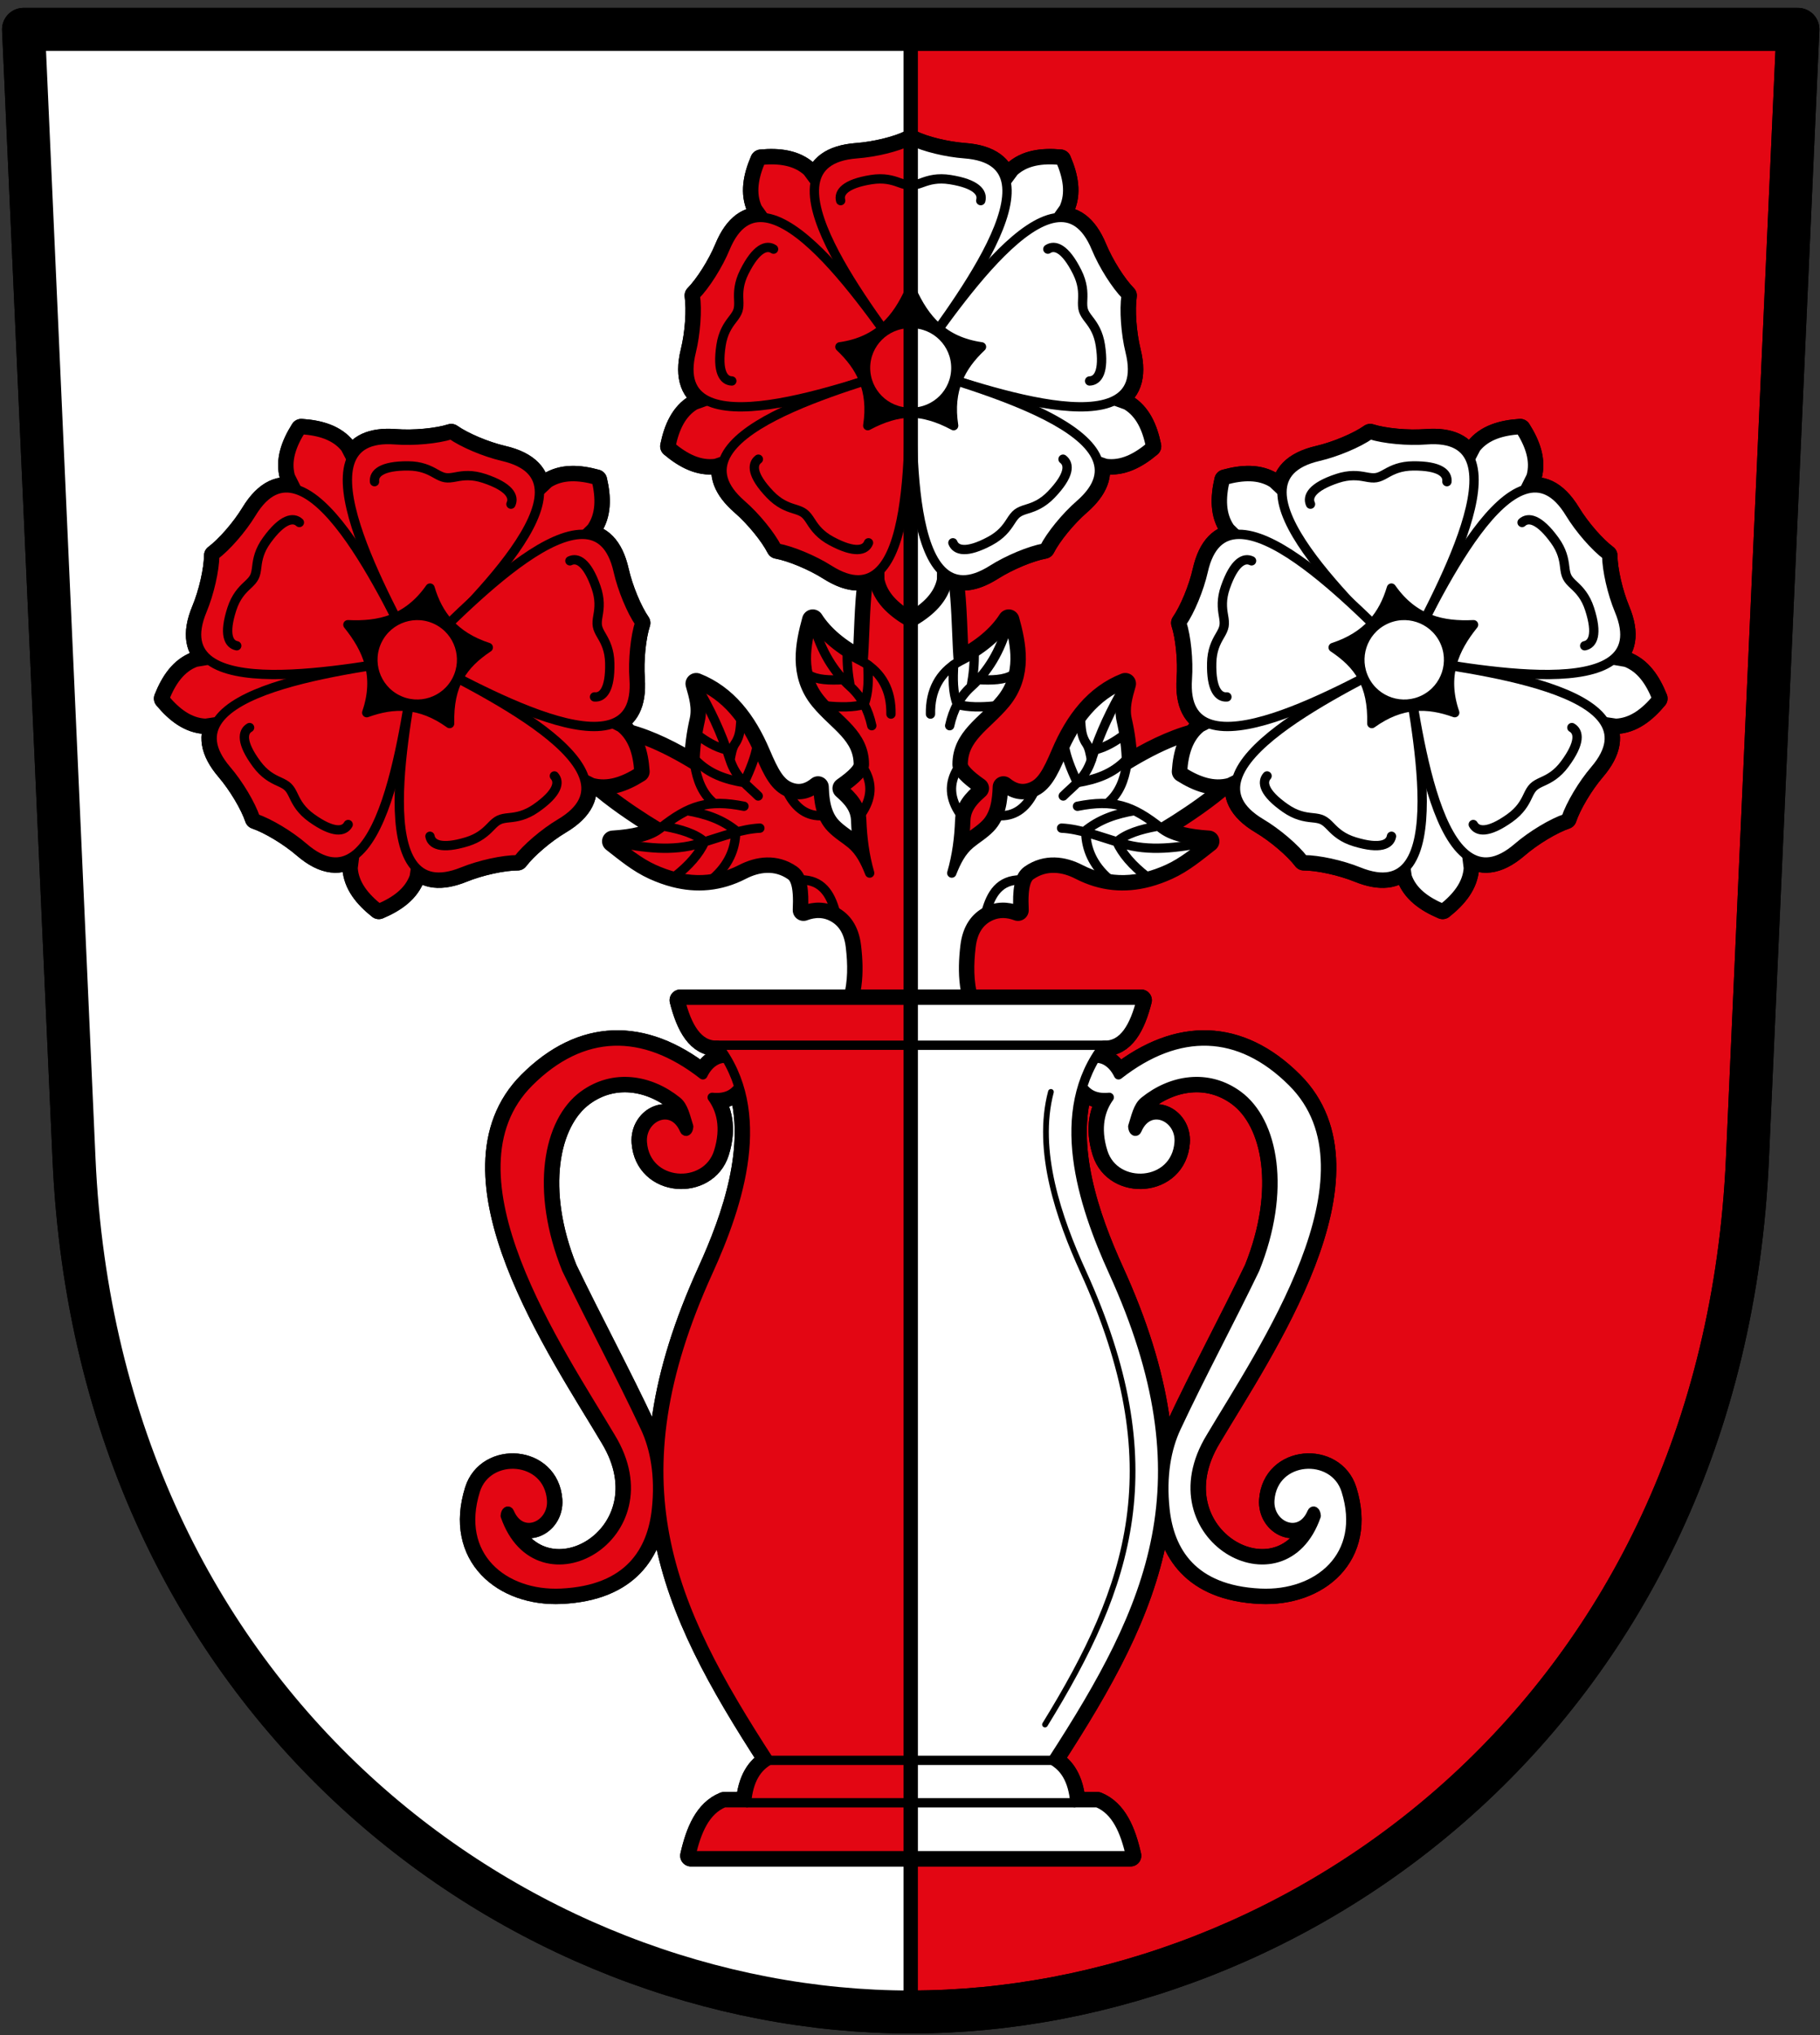 <?xml version="1.0" encoding="utf-8"?>
<!-- Generator: Adobe Illustrator 15.1.0, SVG Export Plug-In . SVG Version: 6.00 Build 0)  -->
<!DOCTYPE svg PUBLIC "-//W3C//DTD SVG 1.1//EN" "http://www.w3.org/Graphics/SVG/1.1/DTD/svg11.dtd">
<svg version="1.1" id="Vrstva_1" xmlns="http://www.w3.org/2000/svg" xmlns:xlink="http://www.w3.org/1999/xlink" x="0px" y="0px"
	 width="360px" height="402.52px" viewBox="0 0 360 402.52" enable-background="new 0 0 360 402.52" xml:space="preserve">
<rect x="0" y="0" width="360" height="402.52" fill="#333333" stroke="none"/>
<g>
	
		<path fill-rule="evenodd" clip-rule="evenodd" fill="#E30613" stroke="#000000" stroke-width="8.504" stroke-linecap="round" stroke-linejoin="round" stroke-miterlimit="22.926" d="
		M180.144,5.81H4.657l9.985,223.43c4.848,108.488,88.184,168.692,165.502,168.692c77.318,0,160.654-60.204,165.501-168.692
		l9.984-223.43H180.144L180.144,5.81z"/>
	<path fill-rule="evenodd" clip-rule="evenodd" fill="#FFFFFF" d="M226.815,173.369L226.815,173.369L226.815,173.369
		L226.815,173.369z M210.269,90.818c1.294,0.986,1.359,3.151-2.316,6.978c-1.731,1.803-3.347,2.433-4.781,2.869
		c-1.826,0.554-2.27,0.891-3.295,2.5c-0.806,1.266-1.846,2.652-4.049,3.835c-4.674,2.511-6.742,1.866-7.344,0.354L210.269,90.818
		L210.269,90.818z M207.267,49.274c1.363-0.889,3.425-0.223,5.795,4.524c1.117,2.237,1.167,3.97,1.096,5.468
		c-0.091,1.906,0.077,2.437,1.249,3.943c0.921,1.184,1.877,2.63,2.252,5.102c0.795,5.246-0.507,6.977-2.133,7.036L207.267,49.274
		L207.267,49.274z M180.268,36.624c0.585,0,1.224-0.166,2.12-0.496c1.406-0.521,3.073-0.996,5.543-0.606
		c5.241,0.826,6.499,2.59,6.063,4.158L180.268,36.624L180.268,36.624z M180.144,356.549h32.329H180.144L180.144,356.549z
		 M180.144,348.167h27.81H180.144L180.144,348.167z M180.144,206.729h38.619H180.144L180.144,206.729z M247.56,110.923
		c-1.465-0.708-3.425,0.215-5.172,5.226c-0.823,2.361-0.652,4.085-0.391,5.563c0.332,1.878,0.233,2.427-0.737,4.069
		c-0.764,1.292-1.527,2.847-1.585,5.347c-0.121,5.304,1.391,6.855,3.011,6.707L247.56,110.923L247.56,110.923z M275.24,165.396
		c-0.292,1.601-2.192,2.639-7.27,1.097c-2.393-0.727-3.686-1.882-4.724-2.964c-1.321-1.376-1.823-1.619-3.722-1.804
		c-1.493-0.145-3.2-0.445-5.253-1.873c-4.356-3.029-4.719-5.165-3.643-6.386L275.24,165.396L275.24,165.396z M286.203,95.263
		c0.175-1.618-1.354-3.153-6.658-3.116c-2.501,0.018-4.068,0.757-5.371,1.5c-1.658,0.944-2.208,1.035-4.081,0.673
		c-1.473-0.285-3.194-0.482-5.568,0.303c-5.037,1.668-5.99,3.613-5.307,5.089L286.203,95.263L286.203,95.263z M310.917,143.9
		c1.409,0.813,1.749,2.952-1.409,7.215c-1.488,2.009-3.01,2.839-4.378,3.454c-1.741,0.782-2.138,1.173-2.949,2.899
		c-0.639,1.358-1.494,2.865-3.528,4.319c-4.316,3.085-6.45,2.709-7.239,1.286L310.917,143.9L310.917,143.9z M301.069,103.337
		c1.201-1.098,3.343-0.776,6.453,3.522c1.466,2.025,1.798,3.727,1.971,5.217c0.221,1.895,0.473,2.392,1.874,3.687
		c1.102,1.018,2.28,2.289,3.052,4.667c1.638,5.047,0.635,6.967-0.96,7.289L301.069,103.337L301.069,103.337z M216.54,148.317
		c2.26-0.544,4.06-1.703,5.794-2.949L216.54,148.317L216.54,148.317z M213.718,142.348c0.159,1.574,0.086,3.147,1.177,4.721
		c0.572,0.825,0.767,2.03,0.982,3.213L213.718,142.348L213.718,142.348z M210.583,147.794c0.315,1.804,1.154,4.132,2.519,6.986
		c3.591-0.597,6.99-1.692,9.707-4.564L210.583,147.794L210.583,147.794z M188.625,131.515c-0.119,2.66-0.206,5.314,0.731,7.798
		c2.103,0.593,4.685,0.584,7.486,0.302L188.625,131.515L188.625,131.515z M193.494,134.425c2.639,0.129,5.167,0.105,6.93-0.995
		L193.494,134.425L193.494,134.425z M192.69,129.16c0.067,1.948-0.127,4.158-0.584,6.63L192.69,129.16L192.69,129.16z
		 M199.31,123.594c-1.474,5.272-3.934,9.251-7.204,12.196c-2.204,1.984-3.574,4.584-4.257,7.737L199.31,123.594L199.31,123.594z
		 M222.391,135.865c-2.536,4.378-4.744,8.888-6.514,14.417c-1.152,3.604-3.57,5.137-5.566,7.147L222.391,135.865L222.391,135.865z
		 M219.28,173.777c-3.085-2.684-4.407-5.783-4.524-9.167L219.28,173.777L219.28,173.777z M191.394,197.823
		c-0.988-3.585-0.936-7.17-0.513-10.739c0.435-3.672,2.121-5.721,4.19-6.81c0.186-0.098,0.373-0.186,0.561-0.266
		c1.871-0.796,3.821-0.711,5.726,0.004c-0.113-2.456-0.032-4.519,0.504-5.995c0.293-0.808,0.722-1.439,1.329-1.863
		c3.534-2.462,7.423-1.838,10.478-0.262c4.473,2.307,8.84,2.582,13.146,1.476l0.296-0.079c1.286-0.349,2.567-0.821,3.844-1.397
		c3.037-1.371,5.566-3.514,8.12-5.5c-4.061-0.261-7.465-0.959-9.43-2.619l0.085-0.051c5.077-3.063,9.364-6.104,12.354-8.732
		c0.34-0.047,0.68-0.117,1.019-0.209l1.577-0.782c-0.939,3.117,0.238,6.143,4.765,8.833c3.146,1.869,6.708,4.917,8.447,7.205
		c2.874,0,7.456,0.995,10.847,2.369c4.415,1.79,7.391,1.228,9.335-0.846l0.26,1.781c1.05,2.989,3.678,4.9,7.023,6.322
		c2.846-2.262,4.869-4.804,5.084-7.965l-0.323-2.571c2.699,2.051,6.013,1.986,10.113-1.55c2.771-2.39,6.791-4.802,9.513-5.725
		c0.912-2.726,3.31-6.755,5.688-9.535c3.306-3.862,3.553-7.02,1.864-9.619l2.343,0.35c3.165-0.142,5.754-2.105,8.081-4.898
		c-1.343-3.378-3.192-6.05-6.157-7.168l-2.621-0.444c2.525-1.945,3.335-5.054,1.342-9.842c-1.407-3.378-2.444-7.95-2.473-10.824
		c-2.305-1.717-5.386-5.251-7.285-8.378c-2.771-4.562-5.854-5.683-9.006-4.642l1.338-2.682c0.843-3.054-0.224-6.123-2.16-9.199
		c-3.628,0.233-6.741,1.167-8.721,3.64l-1.156,2.208c-1.182-2.689-3.86-4.21-8.731-3.833c-3.647,0.283-8.315-0.157-11.056-1.026
		c-2.351,1.655-6.668,3.48-10.232,4.309c-5.15,1.199-7.187,3.743-7.217,7.019l-1.831-1.725c-2.68-1.689-5.926-1.554-9.431-0.589
		c-0.824,3.541-0.83,6.79,0.965,9.4l1.354,1.327c-3.11,0.186-5.509,2.268-6.634,7.246c-0.806,3.569-2.604,7.899-4.243,10.26
		c0.887,2.734,1.356,7.398,1.097,11.048c-0.36,5.072,1.319,7.757,4.224,8.843l-1.518,0.789c-0.538,0.429-1.003,0.912-1.404,1.441
		c-4.468,1.177-9.054,3.507-13.328,6.135c-0.022-3.624-0.527-6.625-1.048-8.906c-0.599-2.625,0.13-5.021,0.786-7.333
		c-5.91,2.332-9.804,7.354-12.572,13.882c-1.743,4.111-3.053,6.561-5.5,7.594c-2.575,1.087-4.628,0.089-6.024-1.046
		c-0.087,2.707-0.465,5.91-2.619,8.12c-1.292,1.326-2.639,2.071-3.929,3.143c-1.76,1.462-2.779,3.506-3.667,5.762
		c1.009-3.492,1.444-6.964,1.571-10.477c0.015-0.407,0.063-0.793,0.141-1.161c0.057-0.271,0.129-0.532,0.215-0.783
		c0.642-1.874,2.034-3.216,3.312-4.343c-2.467-1.725-4.192-3.341-4.191-4.715c0.009-6.033,5.072-8.508,8.644-12.834
		c4.139-5.015,2.882-10.936,1.572-15.715c-1.921,3.013-5.238,5.937-9.954,8.25c-0.389-4.634-0.329-11.289-1.117-16.611
		c2.049,0.794,4.617,0.405,7.844-1.638c3.092-1.958,7.423-3.753,10.251-4.267c1.302-2.563,4.265-6.197,7.025-8.597
		c3.587-3.118,4.464-6.017,3.548-8.681l1.633,0.551c3.141,0.418,6.034-1.059,8.817-3.397c-0.728-3.562-2.077-6.518-4.798-8.141
		l-2.416-0.868c3.038-1.482,4.473-4.469,3.177-9.726c-0.875-3.553-1.204-8.229-0.794-11.075c-2.017-2.048-4.522-6.01-5.923-9.391
		c-1.952-4.711-4.657-6.354-7.738-6.009l1.381-1.94c1.308-2.886,0.729-6.083-0.705-9.423c-3.62-0.333-6.84,0.106-9.181,2.242
		l-1.554,2.096c-0.622-3.11-3.042-5.224-8.196-5.615c-3.648-0.276-7.953-1.305-10.526-2.582v36.16v3.899l-0.032,13.489
		l-0.084,26.887l-0.039-0.021v12.272l-0.004,1.351l0.004-0.002v75.957v4.716v164.486h43.478c-1.097-4.855-2.831-8.949-6.549-10.477
		h-4.452c-0.403-4.664-2.128-7.042-4.453-8.382c19.88-30.692,30.981-55.062,12.049-96.649c-4.942-10.854-9.731-24.756-6.093-36.597
		c1.025,1.443,2.554,2.384,5.29,2.114c-1.693,2.32-2.791,5.903-1.244,10.819c2.371,7.536,14.416,6.825,15.063-1.901
		c0.376-5.079-5.982-7.982-8.317-2.492c-0.233,0.551-0.785,0.314-0.851-0.655c0.624-1.948,1-3.96,2.278-4.993
		c5.335-4.313,12.558-5.544,18.517-1.193c7.113,5.193,9.627,18.832,3.37,34.382c-5.079,10.548-10.603,20.74-15.564,31.344
		c-1.889,4.037-2.955,9.454-2.225,16.216c0.878,8.128,5.332,15.903,18.846,16.544c11.387,0.539,21.041-7.356,16.954-20.348
		c-2.37-7.535-14.415-6.825-15.062,1.901c-0.377,5.079,5.982,7.981,8.316,2.492c0.234-0.551,0.785-0.315,0.852,0.655
		c-6.522,18.813-32.789,4.073-20.892-15.494c9.984-16.847,34.392-52.128,16.174-70.293c-10.477-10.446-22.547-10.7-34.381-1.442
		c-1.22-2.536-3.204-3.448-4.645-3.249c0.529-0.885,1.12-1.752,1.779-2.598c3.919,0.131,6.036-3.775,7.334-8.906H191.394
		L191.394,197.823z"/>
	
		<path fill="none" stroke="#000000" stroke-width="4.252" stroke-linecap="round" stroke-linejoin="round" stroke-miterlimit="22.926" d="
		M226.815,173.369L226.815,173.369 M210.269,90.818c1.294,0.986,1.359,3.151-2.316,6.978c-1.731,1.803-3.347,2.433-4.781,2.869
		c-1.826,0.554-2.27,0.891-3.295,2.5c-0.806,1.266-1.846,2.652-4.049,3.835c-4.674,2.511-6.742,1.866-7.344,0.354 M207.267,49.274
		c1.363-0.889,3.425-0.223,5.795,4.524c1.117,2.237,1.167,3.97,1.096,5.468c-0.091,1.906,0.077,2.437,1.249,3.943
		c0.921,1.184,1.877,2.63,2.252,5.102c0.795,5.246-0.507,6.977-2.133,7.036 M180.268,36.624c0.585,0,1.224-0.166,2.12-0.496
		c1.406-0.521,3.073-0.996,5.543-0.606c5.241,0.826,6.499,2.59,6.063,4.158 M180.144,356.549h32.329 M180.144,348.167h27.81
		 M180.144,206.729h38.619 M247.56,110.923c-1.465-0.708-3.425,0.215-5.172,5.226c-0.823,2.361-0.652,4.085-0.391,5.563
		c0.332,1.878,0.233,2.427-0.737,4.069c-0.764,1.292-1.527,2.847-1.585,5.347c-0.121,5.304,1.391,6.855,3.011,6.707 M275.24,165.396
		c-0.292,1.601-2.192,2.639-7.27,1.097c-2.393-0.727-3.686-1.882-4.724-2.964c-1.321-1.376-1.823-1.619-3.722-1.804
		c-1.493-0.145-3.2-0.445-5.253-1.873c-4.356-3.029-4.719-5.165-3.643-6.386 M286.203,95.263c0.175-1.618-1.354-3.153-6.658-3.116
		c-2.501,0.018-4.068,0.757-5.371,1.5c-1.658,0.944-2.208,1.035-4.081,0.673c-1.473-0.285-3.194-0.482-5.568,0.303
		c-5.037,1.668-5.99,3.613-5.307,5.089 M310.917,143.9c1.409,0.813,1.749,2.952-1.409,7.215c-1.488,2.009-3.01,2.839-4.378,3.454
		c-1.741,0.782-2.138,1.173-2.949,2.899c-0.639,1.358-1.494,2.865-3.528,4.319c-4.316,3.085-6.45,2.709-7.239,1.286
		 M301.069,103.337c1.201-1.098,3.343-0.776,6.453,3.522c1.466,2.025,1.798,3.727,1.971,5.217c0.221,1.895,0.473,2.392,1.874,3.687
		c1.102,1.018,2.28,2.289,3.052,4.667c1.638,5.047,0.635,6.967-0.96,7.289 M216.54,148.317c2.26-0.544,4.06-1.703,5.794-2.949
		 M213.718,142.348c0.159,1.574,0.086,3.147,1.177,4.721c0.572,0.825,0.767,2.03,0.982,3.213 M210.583,147.794
		c0.315,1.804,1.154,4.132,2.519,6.986c3.591-0.597,6.99-1.692,9.707-4.564 M188.625,131.515c-0.119,2.66-0.206,5.314,0.731,7.798
		c2.103,0.593,4.685,0.584,7.486,0.302 M193.494,134.425c2.639,0.129,5.167,0.105,6.93-0.995 M192.69,129.16
		c0.067,1.948-0.127,4.158-0.584,6.63 M199.31,123.594c-1.474,5.272-3.934,9.251-7.204,12.196c-2.204,1.984-3.574,4.584-4.257,7.737
		 M222.391,135.865c-2.536,4.378-4.744,8.888-6.514,14.417c-1.152,3.604-3.57,5.137-5.566,7.147 M219.28,173.777
		c-3.085-2.684-4.407-5.783-4.524-9.167 M191.394,197.823c-0.988-3.585-0.936-7.17-0.513-10.739c0.435-3.672,2.121-5.721,4.19-6.81
		c0.186-0.098,0.373-0.186,0.561-0.266c1.871-0.796,3.821-0.711,5.726,0.004c-0.113-2.456-0.032-4.519,0.504-5.995
		c0.293-0.808,0.722-1.439,1.329-1.863c3.534-2.462,7.423-1.838,10.478-0.262c4.473,2.307,8.84,2.582,13.146,1.476l0.296-0.079
		c1.286-0.349,2.567-0.821,3.844-1.397c3.037-1.371,5.566-3.514,8.12-5.5c-4.061-0.261-7.465-0.959-9.43-2.619l0.085-0.051
		c5.077-3.063,9.364-6.104,12.354-8.732c0.34-0.047,0.68-0.117,1.019-0.209l1.577-0.782c-0.939,3.117,0.238,6.143,4.765,8.833
		c3.146,1.869,6.708,4.917,8.447,7.205c2.874,0,7.456,0.995,10.847,2.369c4.415,1.79,7.391,1.228,9.335-0.846l0.26,1.781
		c1.05,2.989,3.678,4.9,7.023,6.322c2.846-2.262,4.869-4.804,5.084-7.965l-0.323-2.571c2.699,2.051,6.013,1.986,10.113-1.55
		c2.771-2.39,6.791-4.802,9.513-5.725c0.912-2.726,3.31-6.755,5.688-9.535c3.306-3.862,3.553-7.02,1.864-9.619l2.343,0.35
		c3.165-0.142,5.754-2.105,8.081-4.898c-1.343-3.378-3.192-6.05-6.157-7.168l-2.621-0.444c2.525-1.945,3.335-5.054,1.342-9.842
		c-1.407-3.378-2.444-7.95-2.473-10.824c-2.305-1.717-5.386-5.251-7.285-8.378c-2.771-4.562-5.854-5.683-9.006-4.642l1.338-2.682
		c0.843-3.054-0.224-6.123-2.16-9.199c-3.628,0.233-6.741,1.167-8.721,3.64l-1.156,2.208c-1.182-2.689-3.86-4.21-8.731-3.833
		c-3.647,0.283-8.315-0.157-11.056-1.026c-2.351,1.655-6.668,3.48-10.232,4.309c-5.15,1.199-7.187,3.743-7.217,7.019l-1.831-1.725
		c-2.68-1.689-5.926-1.554-9.431-0.589c-0.824,3.541-0.83,6.79,0.965,9.4l1.354,1.327c-3.11,0.186-5.509,2.268-6.634,7.246
		c-0.806,3.569-2.604,7.899-4.243,10.26c0.887,2.734,1.356,7.398,1.097,11.048c-0.36,5.072,1.319,7.757,4.224,8.843l-1.518,0.789
		c-0.538,0.429-1.003,0.912-1.404,1.441c-4.468,1.177-9.054,3.507-13.328,6.135c-0.022-3.624-0.527-6.625-1.048-8.906
		c-0.599-2.625,0.13-5.021,0.786-7.333c-5.91,2.332-9.804,7.354-12.572,13.882c-1.743,4.111-3.053,6.561-5.5,7.594
		c-2.575,1.087-4.628,0.089-6.024-1.046c-0.087,2.707-0.465,5.91-2.619,8.12c-1.292,1.326-2.639,2.071-3.929,3.143
		c-1.76,1.462-2.779,3.506-3.667,5.762c1.009-3.492,1.444-6.964,1.571-10.477c0.015-0.407,0.063-0.793,0.141-1.161
		c0.057-0.271,0.129-0.532,0.215-0.783c0.642-1.874,2.034-3.216,3.312-4.343c-2.467-1.725-4.192-3.341-4.191-4.715
		c0.009-6.033,5.072-8.508,8.644-12.834c4.139-5.015,2.882-10.936,1.572-15.715c-1.921,3.013-5.238,5.937-9.954,8.25
		c-0.389-4.634-0.329-11.289-1.117-16.611c2.049,0.794,4.617,0.405,7.844-1.638c3.092-1.958,7.423-3.753,10.251-4.267
		c1.302-2.563,4.265-6.197,7.025-8.597c3.587-3.118,4.464-6.017,3.548-8.681l1.633,0.551c3.141,0.418,6.034-1.059,8.817-3.397
		c-0.728-3.562-2.077-6.518-4.798-8.141l-2.416-0.868c3.038-1.482,4.473-4.469,3.177-9.726c-0.875-3.553-1.204-8.229-0.794-11.075
		c-2.017-2.048-4.522-6.01-5.923-9.391c-1.952-4.711-4.657-6.354-7.738-6.009l1.381-1.94c1.308-2.886,0.729-6.083-0.705-9.423
		c-3.62-0.333-6.84,0.106-9.181,2.242l-1.554,2.096c-0.622-3.11-3.042-5.224-8.196-5.615c-3.648-0.276-7.953-1.305-10.526-2.582
		v36.16v3.899l-0.032,13.489l-0.084,26.887l-0.039-0.021v12.272l-0.004,1.351l0.004-0.002v75.957v4.716v164.486h43.478
		c-1.097-4.855-2.831-8.949-6.549-10.477h-4.452c-0.403-4.664-2.128-7.042-4.453-8.382c19.88-30.692,30.981-55.062,12.049-96.649
		c-4.942-10.854-9.731-24.756-6.093-36.597c1.025,1.443,2.554,2.384,5.29,2.114c-1.693,2.32-2.791,5.903-1.244,10.819
		c2.371,7.536,14.416,6.825,15.063-1.901c0.376-5.079-5.982-7.982-8.317-2.492c-0.233,0.551-0.785,0.314-0.851-0.655
		c0.624-1.948,1-3.96,2.278-4.993c5.335-4.313,12.558-5.544,18.517-1.193c7.113,5.193,9.627,18.832,3.37,34.382
		c-5.079,10.548-10.603,20.74-15.564,31.344c-1.889,4.037-2.955,9.454-2.225,16.216c0.878,8.128,5.332,15.903,18.846,16.544
		c11.387,0.539,21.041-7.356,16.954-20.348c-2.37-7.535-14.415-6.825-15.062,1.901c-0.377,5.079,5.982,7.981,8.316,2.492
		c0.234-0.551,0.785-0.315,0.852,0.655c-6.522,18.813-32.789,4.073-20.892-15.494c9.984-16.847,34.392-52.128,16.174-70.293
		c-10.477-10.446-22.547-10.7-34.381-1.442c-1.22-2.536-3.204-3.448-4.645-3.249c0.529-0.885,1.12-1.752,1.779-2.598
		c3.919,0.131,6.036-3.775,7.334-8.906H191.394L191.394,197.823z"/>
	
		<path fill-rule="evenodd" clip-rule="evenodd" fill="#FFFFFF" stroke="#000000" stroke-width="1.843" stroke-linecap="round" stroke-linejoin="round" stroke-miterlimit="22.926" d="
		M180.144,5.81H4.657l9.985,223.43c4.848,108.488,88.184,168.692,165.502,168.692V5.81L180.144,5.81z"/>
	
		<path fill-rule="evenodd" clip-rule="evenodd" fill="#FFFFFF" stroke="#000000" stroke-width="1.843" stroke-linecap="round" stroke-linejoin="round" stroke-miterlimit="22.926" d="
		M180.144,202.539c4.452,0.087,8.904,0.175,13.357,0.262c-3.064-5.239-3.238-10.496-2.619-15.716c0.435-3.672,2.121-5.721,4.19-6.81
		c2.04-1.074,4.19-1.049,6.286-0.262c-0.175-3.8,0.115-6.661,1.833-7.858c3.534-2.462,7.423-1.838,10.478-0.262
		c5.912,3.05,11.64,2.549,17.286,0c3.037-1.371,5.566-3.514,8.12-5.5c-4.061-0.261-7.465-0.959-9.43-2.619
		c7.614-4.586,13.466-9.127,15.847-12.312c-0.873-1.746-2.531-5.197-3.404-6.944c-6.199-0.051-13.053,3.134-19.252,6.945
		c-0.022-3.624-0.527-6.625-1.048-8.906c-0.599-2.625,0.13-5.021,0.786-7.333c-5.91,2.332-9.804,7.354-12.572,13.882
		c-1.743,4.111-3.053,6.561-5.5,7.594c-2.575,1.087-4.628,0.089-6.024-1.046c-0.087,2.707-0.465,5.91-2.619,8.12
		c-1.292,1.326-2.639,2.071-3.929,3.143c-1.76,1.462-2.779,3.506-3.667,5.762c1.009-3.492,1.444-6.964,1.571-10.477
		c0.106-2.949,1.986-4.803,3.667-6.286c-2.467-1.725-4.192-3.341-4.191-4.715c0.009-6.033,5.072-8.508,8.644-12.834
		c4.139-5.015,2.882-10.936,1.572-15.715c-1.921,3.013-5.238,5.937-9.954,8.25c-0.596-7.088-0.14-18.901-3.273-23.448
		c-2.008-1.135-4.147,1.927-6.154,0.792V202.539L180.144,202.539z"/>
	
		<path fill="none" stroke="#000000" stroke-width="1.843" stroke-linecap="round" stroke-linejoin="round" stroke-miterlimit="22.926" d="
		M189.571,130.902c-3.761,2.22-5.599,5.664-5.519,10.331 M189.974,161.042c-2.176-3.112-2.344-6.137-0.503-9.075 M197.461,161.319
		c3.045,0.209,5.392-1.331,7.04-4.619 M195.072,180.274c0.985-3.508,2.658-6.25,6.79-6.256 M229.645,163.773
		c-5.665-4.489-9.388-5.719-16.518-4.312 M222.835,151.463c-0.476,2.692-1.372,5.465-3.849,7.471 M238.406,166.609
		c-5.42,1.049-11.065,1.875-16.503,0.197c-4.793-1.48-8.404-2.853-11.919-3.017 M214.433,164.526
		c3.006-2.543,6.422-3.582,9.952-4.199 M226.815,173.369c-2.84-2.203-4.808-4.493-5.901-6.871c1.852-1.636,4.658-2.451,7.734-3.036
		 M219.28,173.777c-3.085-2.684-4.407-5.783-4.524-9.167 M222.391,135.865c-2.536,4.378-4.744,8.888-6.514,14.417
		c-1.152,3.604-3.57,5.137-5.566,7.147 M199.31,123.594c-1.474,5.272-3.934,9.251-7.204,12.196
		c-2.204,1.984-3.574,4.584-4.257,7.737 M192.69,129.16c0.067,1.948-0.127,4.158-0.584,6.63 M193.494,134.425
		c2.639,0.129,5.167,0.105,6.93-0.995"/>
	
		<path fill-rule="evenodd" clip-rule="evenodd" fill="#FFFFFF" stroke="#000000" stroke-width="4.252" stroke-linecap="round" stroke-linejoin="round" stroke-miterlimit="22.926" d="
		M300.698,84.972c-3.628,0.233-6.741,1.167-8.721,3.64l-1.156,2.208c-1.182-2.689-3.86-4.21-8.731-3.833
		c-3.647,0.283-8.315-0.157-11.056-1.026c-2.351,1.655-6.668,3.48-10.232,4.309c-5.15,1.199-7.187,3.743-7.217,7.019l-1.831-1.725
		c-2.68-1.689-5.926-1.554-9.431-0.589c-0.824,3.541-0.83,6.79,0.965,9.4l1.354,1.327c-3.11,0.186-5.509,2.268-6.634,7.246
		c-0.806,3.569-2.604,7.899-4.243,10.26c0.887,2.734,1.356,7.398,1.097,11.048c-0.36,5.072,1.319,7.757,4.224,8.843l-1.518,0.789
		c-2.478,1.975-3.418,5.085-3.659,8.713c3.072,1.943,6.139,3.017,9.194,2.181l1.577-0.782c-0.939,3.117,0.238,6.143,4.765,8.833
		c3.146,1.869,6.708,4.917,8.447,7.205c2.874,0,7.456,0.995,10.847,2.369c4.415,1.79,7.391,1.228,9.335-0.846l0.26,1.781
		c1.05,2.989,3.678,4.9,7.023,6.322c2.846-2.262,4.869-4.804,5.084-7.965l-0.323-2.571c2.699,2.051,6.013,1.986,10.113-1.55
		c2.771-2.39,6.791-4.802,9.513-5.725c0.912-2.726,3.31-6.755,5.688-9.535c3.306-3.862,3.553-7.02,1.864-9.619l2.343,0.35
		c3.165-0.142,5.754-2.105,8.081-4.898c-1.343-3.378-3.192-6.05-6.157-7.168l-2.621-0.444c2.525-1.945,3.335-5.054,1.342-9.842
		c-1.407-3.378-2.444-7.95-2.473-10.824c-2.305-1.717-5.386-5.251-7.285-8.378c-2.771-4.562-5.854-5.683-9.006-4.642l1.338-2.682
		C303.701,91.117,302.634,88.048,300.698,84.972L300.698,84.972z"/>
	
		<path fill="none" stroke="#000000" stroke-width="1.843" stroke-linecap="round" stroke-linejoin="round" stroke-miterlimit="22.926" d="
		M188.625,131.515c-0.119,2.66-0.206,5.314,0.731,7.798c2.103,0.593,4.685,0.584,7.486,0.302 M210.583,147.794
		c0.315,1.804,1.154,4.132,2.519,6.986c3.591-0.597,6.99-1.692,9.707-4.564 M213.718,142.348c0.159,1.574,0.086,3.147,1.177,4.721
		c0.572,0.825,0.767,2.03,0.982,3.213 M216.54,148.317c2.26-0.544,4.06-1.703,5.794-2.949"/>
	
		<path fill-rule="evenodd" clip-rule="evenodd" fill="#FFFFFF" stroke="#000000" stroke-width="1.843" stroke-linecap="round" stroke-linejoin="round" stroke-miterlimit="22.926" d="
		M300.698,84.972c-3.628,0.233-6.741,1.167-8.721,3.64l-11.954,22.843l-1.238,18.108l12.565-12.32l11.508-23.071
		C303.701,91.117,302.634,88.048,300.698,84.972L300.698,84.972z"/>
	
		<path fill-rule="evenodd" clip-rule="evenodd" fill="#FFFFFF" stroke="#000000" stroke-width="1.843" stroke-linecap="round" stroke-linejoin="round" stroke-miterlimit="22.926" d="
		M327.72,138.152c-2.327,2.792-4.916,4.756-8.081,4.898l-25.498-3.812l-15.356-9.676l17.359-2.886l25.419,4.307
		C324.528,132.102,326.377,134.773,327.72,138.152L327.72,138.152z"/>
	
		<path fill-rule="evenodd" clip-rule="evenodd" fill="#FFFFFF" stroke="#000000" stroke-width="1.843" stroke-linecap="round" stroke-linejoin="round" stroke-miterlimit="22.926" d="
		M242.323,94.975c-0.824,3.541-0.83,6.79,0.965,9.4l18.417,18.042l17.146,7.274l-8.334-16.447l-18.764-17.681
		C249.074,93.874,245.828,94.009,242.323,94.975L242.323,94.975z"/>
	
		<path fill-rule="evenodd" clip-rule="evenodd" fill="#FFFFFF" stroke="#000000" stroke-width="1.843" stroke-linecap="round" stroke-linejoin="round" stroke-miterlimit="22.926" d="
		M285.357,179.664c-3.346-1.421-5.974-3.333-7.023-6.322l-3.716-25.512l4.233-18.138l8.371,16.427l3.219,25.58
		C290.226,174.859,288.203,177.402,285.357,179.664L285.357,179.664z"/>
	
		<path fill-rule="evenodd" clip-rule="evenodd" fill="#FFFFFF" stroke="#000000" stroke-width="1.843" stroke-linecap="round" stroke-linejoin="round" stroke-miterlimit="22.926" d="
		M233.909,152.601c0.241-3.627,1.182-6.738,3.659-8.713l22.869-11.902l18.364-2.197L266.2,143.326l-23.097,11.455
		C240.047,155.618,236.981,154.544,233.909,152.601L233.909,152.601z"/>
	
		<path fill-rule="evenodd" clip-rule="evenodd" fill="#FFFFFF" stroke="#000000" stroke-width="1.843" stroke-linecap="round" stroke-linejoin="round" stroke-miterlimit="22.926" d="
		M277.848,130.18c5.573-10.29,21.617-46.899,32.678-28.685c1.899,3.127,4.98,6.661,7.285,8.378
		c0.028,2.875,1.065,7.446,2.473,10.824C328.474,140.368,289.446,131.745,277.848,130.18L277.848,130.18z"/>
	
		<path fill="none" stroke="#000000" stroke-width="1.843" stroke-linecap="round" stroke-linejoin="round" stroke-miterlimit="22.926" d="
		M301.069,103.337c1.201-1.098,3.343-0.776,6.453,3.522c1.466,2.025,1.798,3.727,1.971,5.217c0.221,1.895,0.473,2.392,1.874,3.687
		c1.102,1.018,2.28,2.289,3.052,4.667c1.638,5.047,0.635,6.967-0.96,7.289"/>
	
		<path fill-rule="evenodd" clip-rule="evenodd" fill="#FFFFFF" stroke="#000000" stroke-width="1.843" stroke-linecap="round" stroke-linejoin="round" stroke-miterlimit="22.926" d="
		M277.986,130.216c11.516,2.086,51.302,5.913,37.446,22.102c-2.379,2.78-4.776,6.809-5.688,9.535
		c-2.722,0.923-6.742,3.335-9.513,5.725C284.094,181.495,280.116,141.723,277.986,130.216L277.986,130.216z"/>
	
		<path fill-rule="evenodd" clip-rule="evenodd" fill="#FFFFFF" stroke="#000000" stroke-width="1.843" stroke-linecap="round" stroke-linejoin="round" stroke-miterlimit="22.926" d="
		M277.818,129.883c1.676,11.582,10.67,50.527-9.079,42.523c-3.391-1.374-7.973-2.369-10.847-2.369
		c-1.739-2.289-5.302-5.336-8.447-7.205C231.127,151.945,267.581,135.553,277.818,129.883L277.818,129.883z"/>
	
		<path fill-rule="evenodd" clip-rule="evenodd" fill="#FFFFFF" stroke="#000000" stroke-width="1.843" stroke-linecap="round" stroke-linejoin="round" stroke-miterlimit="22.926" d="
		M277.865,130.264c5.104-10.531,25.469-44.923,4.225-43.276c-3.647,0.283-8.315-0.157-11.056-1.026
		c-2.351,1.655-6.668,3.48-10.232,4.309C240.047,95.099,269.826,121.759,277.865,130.264L277.865,130.264z"/>
	
		<path fill-rule="evenodd" clip-rule="evenodd" fill="#FFFFFF" stroke="#000000" stroke-width="1.843" stroke-linecap="round" stroke-linejoin="round" stroke-miterlimit="22.926" d="
		M278.11,129.756c-8.555-7.984-35.405-37.593-40.102-16.808c-0.806,3.569-2.604,7.899-4.243,10.26
		c0.887,2.734,1.356,7.398,1.097,11.048C233.35,155.511,267.613,134.927,278.11,129.756L278.11,129.756z"/>
	
		<path fill="none" stroke="#000000" stroke-width="1.843" stroke-linecap="round" stroke-linejoin="round" stroke-miterlimit="22.926" d="
		M310.917,143.9c1.409,0.813,1.749,2.952-1.409,7.215c-1.488,2.009-3.01,2.839-4.378,3.454c-1.741,0.782-2.138,1.173-2.949,2.899
		c-0.639,1.358-1.494,2.865-3.528,4.319c-4.316,3.085-6.45,2.709-7.239,1.286 M286.203,95.263c0.175-1.618-1.354-3.153-6.658-3.116
		c-2.501,0.018-4.068,0.757-5.371,1.5c-1.658,0.944-2.208,1.035-4.081,0.673c-1.473-0.285-3.194-0.482-5.568,0.303
		c-5.037,1.668-5.99,3.613-5.307,5.089 M275.24,165.396c-0.292,1.601-2.192,2.639-7.27,1.097c-2.393-0.727-3.686-1.882-4.724-2.964
		c-1.321-1.376-1.823-1.619-3.722-1.804c-1.493-0.145-3.2-0.445-5.253-1.873c-4.356-3.029-4.719-5.165-3.643-6.386 M247.56,110.923
		c-1.465-0.708-3.425,0.215-5.172,5.226c-0.823,2.361-0.652,4.085-0.391,5.563c0.332,1.878,0.233,2.427-0.737,4.069
		c-0.764,1.292-1.527,2.847-1.585,5.347c-0.121,5.304,1.391,6.855,3.011,6.707"/>
	
		<path fill-rule="evenodd" clip-rule="evenodd" stroke="#000000" stroke-width="1.843" stroke-linecap="round" stroke-linejoin="round" stroke-miterlimit="22.926" d="
		M263.704,128.056c6.804-2.226,9.94-6.438,11.521-11.748c4.457,6.362,10.176,7.532,16.247,7.248
		c-3.81,4.737-6.236,10.045-3.725,17.396c-5.264-1.896-10.537-2.069-16.396,2.152C271.54,135.338,268.759,131.43,263.704,128.056
		L263.704,128.056z"/>
	
		<path fill-rule="evenodd" clip-rule="evenodd" fill="#FFFFFF" stroke="#000000" stroke-width="1.843" stroke-linecap="round" stroke-linejoin="round" stroke-miterlimit="22.926" d="
		M285.579,126.522c2.195,4.319,0.473,9.602-3.847,11.796c-4.319,2.195-9.602,0.472-11.797-3.847
		c-2.194-4.319-0.472-9.602,3.848-11.797C278.101,120.48,283.384,122.203,285.579,126.522L285.579,126.522z"/>
	
		<path fill="none" stroke="#000000" stroke-width="4.252" stroke-linecap="round" stroke-linejoin="round" stroke-miterlimit="22.926" d="
		M133.471,173.369L133.471,173.369 M112.727,110.923c1.465-0.708,3.425,0.215,5.172,5.226c0.823,2.361,0.653,4.085,0.391,5.563
		c-0.333,1.878-0.234,2.427,0.737,4.069c0.763,1.292,1.528,2.847,1.584,5.347c0.121,5.304-1.39,6.855-3.011,6.707 M85.047,165.396
		c0.292,1.601,2.193,2.639,7.269,1.097c2.393-0.727,3.686-1.882,4.725-2.964c1.321-1.376,1.822-1.619,3.721-1.804
		c1.493-0.145,3.2-0.445,5.253-1.873c4.356-3.029,4.718-5.165,3.643-6.386 M74.083,95.263c-0.174-1.618,1.354-3.153,6.659-3.116
		c2.5,0.018,4.067,0.757,5.371,1.5c1.658,0.944,2.207,1.035,4.081,0.673c1.473-0.285,3.195-0.482,5.568,0.303
		c5.037,1.668,5.991,3.613,5.306,5.089 M49.369,143.9c-1.409,0.813-1.749,2.952,1.409,7.215c1.488,2.009,3.01,2.839,4.378,3.454
		c1.741,0.782,2.138,1.173,2.949,2.899c0.639,1.358,1.494,2.865,3.528,4.319c4.317,3.085,6.45,2.709,7.239,1.286 M59.218,103.337
		c-1.201-1.098-3.343-0.776-6.454,3.522c-1.466,2.025-1.797,3.727-1.971,5.217c-0.22,1.895-0.472,2.392-1.874,3.687
		c-1.102,1.018-2.28,2.289-3.052,4.667c-1.638,5.047-0.635,6.967,0.96,7.289 M143.747,148.317c-2.26-0.544-4.06-1.703-5.794-2.949
		 M146.569,142.348c-0.16,1.574-0.086,3.147-1.178,4.721c-0.572,0.825-0.766,2.03-0.982,3.213 M149.704,147.794
		c-0.315,1.804-1.155,4.132-2.519,6.986c-3.591-0.597-6.99-1.692-9.708-4.564 M171.661,131.515c0.119,2.66,0.206,5.314-0.732,7.798
		c-2.103,0.593-4.685,0.584-7.486,0.302 M166.793,134.425c-2.639,0.129-5.167,0.105-6.93-0.995 M167.596,129.16
		c-0.067,1.948,0.127,4.158,0.584,6.63 M160.977,123.594c1.473,5.272,3.933,9.251,7.204,12.196c2.204,1.984,3.574,4.584,4.257,7.737
		 M137.895,135.865c2.537,4.378,4.745,8.888,6.514,14.417c1.153,3.604,3.571,5.137,5.566,7.147 M141.007,173.777
		c3.085-2.684,4.407-5.783,4.524-9.167 M180.144,367.025h-43.478c1.096-4.855,2.831-8.949,6.548-10.477h4.453
		c0.404-4.664,2.127-7.042,4.453-8.382c-19.879-30.692-30.981-55.062-12.048-96.649c4.942-10.854,9.731-24.756,6.093-36.597
		c-1.025,1.443-2.554,2.384-5.291,2.114c1.694,2.32,2.791,5.903,1.244,10.819c-2.371,7.536-14.416,6.825-15.062-1.901
		c-0.376-5.079,5.982-7.982,8.317-2.492c0.234,0.551,0.785,0.314,0.851-0.655c-0.624-1.948-1-3.96-2.278-4.993
		c-5.335-4.313-12.558-5.544-18.517-1.193c-7.113,5.193-9.627,18.832-3.371,34.382c5.079,10.548,10.604,20.74,15.564,31.344
		c1.889,4.037,2.955,9.454,2.225,16.216c-0.878,8.128-5.332,15.903-18.845,16.544c-11.387,0.539-21.041-7.356-16.955-20.348
		c2.37-7.535,14.416-6.825,15.062,1.901c0.376,5.079-5.982,7.981-8.317,2.492c-0.234-0.551-0.785-0.315-0.851,0.655
		c6.522,18.813,32.789,4.073,20.892-15.494c-9.984-16.847-34.392-52.128-16.174-70.293c10.477-10.446,22.546-10.7,34.381-1.442
		c1.219-2.536,3.204-3.448,4.645-3.249c-0.529-0.885-1.12-1.752-1.78-2.598c-3.918,0.131-6.036-3.775-7.334-8.906h34.323
		c0.987-3.585,0.936-7.17,0.512-10.739c-0.435-3.672-2.121-5.721-4.19-6.81c-2.04-1.074-4.191-1.049-6.286-0.262
		c0.113-2.456,0.032-4.519-0.504-5.995c-0.292-0.808-0.722-1.439-1.33-1.863c-3.533-2.462-7.422-1.838-10.477-0.262
		c-4.473,2.307-8.84,2.582-13.146,1.476h0c-1.386-0.356-2.765-0.855-4.14-1.476c-3.037-1.371-5.566-3.514-8.12-5.5
		c4.06-0.261,7.465-0.959,9.429-2.619c-5.114-3.081-9.433-6.141-12.439-8.783c-0.34-0.047-0.679-0.117-1.019-0.209l-1.577-0.782
		c0.94,3.117-0.238,6.143-4.764,8.833c-3.145,1.869-6.708,4.917-8.447,7.205c-2.874,0-7.456,0.995-10.847,2.369
		c-4.415,1.79-7.39,1.228-9.335-0.846l-0.259,1.781c-1.049,2.989-3.678,4.9-7.023,6.322c-2.846-2.262-4.869-4.804-5.084-7.965
		l0.324-2.571c-2.7,2.051-6.013,1.986-10.113-1.55c-2.771-2.39-6.791-4.802-9.513-5.725c-0.913-2.726-3.31-6.755-5.688-9.535
		c-3.306-3.862-3.553-7.02-1.865-9.619l-2.342,0.35c-3.165-0.142-5.754-2.105-8.082-4.898c1.343-3.378,3.193-6.05,6.157-7.168
		l2.621-0.444c-2.525-1.945-3.335-5.054-1.341-9.842c1.407-3.378,2.445-7.95,2.473-10.824c2.305-1.717,5.386-5.251,7.285-8.378
		c2.77-4.562,5.853-5.683,9.006-4.642l-1.337-2.682c-0.844-3.054,0.224-6.123,2.16-9.199c3.628,0.233,6.741,1.167,8.721,3.64
		l1.155,2.208c1.182-2.689,3.861-4.21,8.732-3.833c3.648,0.283,8.315-0.157,11.055-1.026c2.351,1.655,6.669,3.48,10.232,4.309
		c5.151,1.199,7.187,3.743,7.217,7.019l1.831-1.725c2.68-1.689,5.927-1.554,9.431-0.589c0.825,3.541,0.83,6.79-0.965,9.4
		l-1.354,1.327c3.111,0.186,5.509,2.268,6.634,7.246c0.807,3.569,2.604,7.899,4.244,10.26c-0.887,2.734-1.356,7.398-1.097,11.048
		c0.36,5.072-1.319,7.757-4.223,8.843l1.517,0.789c0.538,0.429,1.003,0.912,1.405,1.441c4.468,1.177,9.053,3.507,13.328,6.135
		c0.022-3.624,0.527-6.625,1.047-8.906c0.599-2.625-0.129-5.021-0.786-7.333c5.91,2.332,9.804,7.354,12.572,13.882
		c1.743,4.111,3.052,6.561,5.5,7.594c2.575,1.087,4.627,0.089,6.024-1.046c0.056,1.735,0.231,3.674,0.917,5.425
		c0.032,0.081,0.065,0.161,0.099,0.241c0.377,0.891,0.894,1.726,1.604,2.454c1.292,1.326,2.638,2.071,3.929,3.143
		c1.759,1.462,2.778,3.506,3.667,5.762c-1.009-3.492-1.444-6.964-1.572-10.477c-0.107-2.949-1.986-4.803-3.667-6.286
		c2.466-1.725,4.192-3.341,4.191-4.715c-0.008-6.033-5.072-8.508-8.644-12.834c-4.139-5.015-2.882-10.936-1.571-15.715
		c1.92,3.013,5.238,5.937,9.953,8.25c0.39-4.636,0.33-11.291,1.118-16.614c-2.05,0.799-4.621,0.412-7.853-1.634
		c-3.091-1.958-7.422-3.753-10.25-4.267c-1.302-2.563-4.265-6.197-7.026-8.597c-3.586-3.118-4.464-6.017-3.548-8.681l-1.632,0.551
		c-3.141,0.418-6.035-1.059-8.818-3.397c0.728-3.562,2.078-6.518,4.798-8.141l2.416-0.868c-3.038-1.482-4.472-4.469-3.177-9.726
		c0.875-3.553,1.204-8.229,0.794-11.075c2.017-2.048,4.523-6.01,5.923-9.391c1.952-4.711,4.657-6.354,7.738-6.009l-1.381-1.94
		c-1.308-2.886-0.729-6.083,0.706-9.423c3.62-0.333,6.84,0.106,9.18,2.242l1.554,2.096c0.622-3.11,3.042-5.224,8.197-5.615
		c3.648-0.276,7.952-1.305,10.528-2.582"/>
	
		<path fill-rule="evenodd" clip-rule="evenodd" fill="#E30613" stroke="#000000" stroke-width="1.843" stroke-linecap="round" stroke-linejoin="round" stroke-miterlimit="22.926" d="
		M180.144,202.539c-4.452,0.087-8.905,0.175-13.357,0.262c3.064-5.239,3.238-10.496,2.619-15.716
		c-0.435-3.672-2.121-5.721-4.19-6.81c-2.04-1.074-4.191-1.049-6.286-0.262c0.175-3.8-0.116-6.661-1.833-7.858
		c-3.533-2.462-7.422-1.838-10.477-0.262c-5.913,3.05-11.64,2.549-17.287,0c-3.037-1.371-5.566-3.514-8.12-5.5
		c4.06-0.261,7.465-0.959,9.429-2.619c-7.614-4.586-13.466-9.127-15.846-12.312c0.873-1.746,2.532-5.197,3.405-6.944
		c6.199-0.051,13.052,3.134,19.251,6.945c0.022-3.624,0.527-6.625,1.047-8.906c0.599-2.625-0.129-5.021-0.786-7.333
		c5.91,2.332,9.804,7.354,12.572,13.882c1.743,4.111,3.052,6.561,5.5,7.594c2.575,1.087,4.627,0.089,6.024-1.046
		c0.087,2.707,0.464,5.91,2.62,8.12c1.292,1.326,2.638,2.071,3.929,3.143c1.759,1.462,2.778,3.506,3.667,5.762
		c-1.009-3.492-1.444-6.964-1.572-10.477c-0.107-2.949-1.986-4.803-3.667-6.286c2.466-1.725,4.192-3.341,4.191-4.715
		c-0.008-6.033-5.072-8.508-8.644-12.834c-4.139-5.015-2.882-10.936-1.571-15.715c1.92,3.013,5.238,5.937,9.953,8.25
		c0.596-7.088,0.14-18.901,3.274-23.448c2.008-1.135,4.147,1.927,6.154,0.792V202.539L180.144,202.539z"/>
	
		<path fill-rule="evenodd" clip-rule="evenodd" fill="#E30613" stroke="#000000" stroke-width="4.252" stroke-linecap="round" stroke-linejoin="round" stroke-miterlimit="22.926" d="
		M59.589,84.972c3.628,0.233,6.741,1.167,8.721,3.64l1.155,2.208c1.182-2.689,3.861-4.21,8.732-3.833
		c3.648,0.283,8.315-0.157,11.055-1.026c2.351,1.655,6.669,3.48,10.232,4.309c5.151,1.199,7.187,3.743,7.217,7.019l1.831-1.725
		c2.68-1.689,5.927-1.554,9.431-0.589c0.825,3.541,0.83,6.79-0.965,9.4l-1.354,1.327c3.111,0.186,5.509,2.268,6.634,7.246
		c0.807,3.569,2.604,7.899,4.244,10.26c-0.887,2.734-1.356,7.398-1.097,11.048c0.36,5.072-1.319,7.757-4.223,8.843l1.517,0.789
		c2.477,1.975,3.417,5.085,3.659,8.713c-3.072,1.943-6.139,3.017-9.195,2.181l-1.577-0.782c0.94,3.117-0.238,6.143-4.764,8.833
		c-3.145,1.869-6.708,4.917-8.447,7.205c-2.874,0-7.456,0.995-10.847,2.369c-4.415,1.79-7.39,1.228-9.335-0.846l-0.259,1.781
		c-1.049,2.989-3.678,4.9-7.023,6.322c-2.846-2.262-4.869-4.804-5.084-7.965l0.324-2.571c-2.7,2.051-6.013,1.986-10.113-1.55
		c-2.771-2.39-6.791-4.802-9.513-5.725c-0.913-2.726-3.31-6.755-5.688-9.535c-3.306-3.862-3.553-7.02-1.865-9.619l-2.342,0.35
		c-3.165-0.142-5.754-2.105-8.082-4.898c1.343-3.378,3.193-6.05,6.157-7.168l2.621-0.444c-2.525-1.945-3.335-5.054-1.341-9.842
		c1.407-3.378,2.445-7.95,2.473-10.824c2.305-1.717,5.386-5.251,7.285-8.378c2.771-4.562,5.853-5.683,9.006-4.642l-1.337-2.682
		C56.585,91.117,57.653,88.048,59.589,84.972L59.589,84.972z"/>
	
		<path fill="none" stroke="#000000" stroke-width="1.843" stroke-linecap="round" stroke-linejoin="round" stroke-miterlimit="22.926" d="
		M170.715,130.902c3.761,2.22,5.599,5.664,5.52,10.331 M170.313,161.042c2.175-3.112,2.343-6.137,0.502-9.075 M162.825,161.319
		c-3.044,0.209-5.391-1.331-7.039-4.619 M165.215,180.274c-0.985-3.508-2.658-6.25-6.79-6.256 M130.641,163.773
		c5.665-4.489,9.388-5.719,16.518-4.312 M137.451,151.463c0.476,2.692,1.372,5.465,3.848,7.471 M121.881,166.609
		c5.419,1.049,11.064,1.875,16.502,0.197c4.793-1.48,8.404-2.853,11.919-3.017 M145.853,164.526
		c-3.005-2.543-6.421-3.582-9.952-4.199 M133.471,173.369c2.84-2.203,4.808-4.493,5.901-6.871c-1.851-1.636-4.658-2.451-7.733-3.036
		 M141.007,173.777c3.085-2.684,4.407-5.783,4.524-9.167"/>
	
		<path fill-rule="evenodd" clip-rule="evenodd" fill="#FFFFFF" stroke="#000000" stroke-width="4.252" stroke-linecap="round" stroke-linejoin="round" stroke-miterlimit="22.926" d="
		M255.628,214.019c-10.477-10.446-22.547-10.7-34.381-1.442c-1.22-2.536-3.204-3.448-4.645-3.249
		c0.529-0.885,1.12-1.752,1.779-2.598c3.919,0.131,6.036-3.775,7.334-8.906h-45.573H134.57c1.298,5.131,3.416,9.037,7.334,8.906
		c0.66,0.846,1.25,1.713,1.78,2.598c-1.44-0.199-3.425,0.713-4.645,3.249c-11.834-9.258-23.904-9.004-34.381,1.442
		c-18.218,18.165,6.19,53.446,16.174,70.293c11.897,19.567-14.37,34.308-20.892,15.494c0.066-0.971,0.617-1.206,0.851-0.655
		c2.335,5.489,8.693,2.587,8.317-2.492c-0.646-8.727-12.692-9.437-15.062-1.901c-4.086,12.991,5.568,20.887,16.955,20.348
		c13.514-0.641,17.967-8.416,18.845-16.544c0.73-6.762-0.336-12.179-2.225-16.216c-4.961-10.604-10.485-20.796-15.564-31.344
		c-6.257-15.55-3.743-29.188,3.371-34.382c5.959-4.351,13.182-3.12,18.517,1.193c1.277,1.033,1.654,3.045,2.278,4.993
		c-0.066,0.97-0.617,1.206-0.851,0.655c-2.334-5.49-8.693-2.587-8.317,2.492c0.646,8.727,12.691,9.438,15.062,1.901
		c1.547-4.916,0.45-8.499-1.244-10.819c2.737,0.27,4.265-0.671,5.291-2.114c3.639,11.841-1.15,25.742-6.093,36.597
		c-18.933,41.588-7.831,65.957,12.048,96.649c-2.325,1.34-4.049,3.718-4.453,8.382h-4.453c-3.717,1.527-5.452,5.621-6.548,10.477
		h43.478h43.478c-1.097-4.855-2.831-8.949-6.549-10.477h-4.452c-0.403-4.664-2.128-7.042-4.453-8.382
		c19.88-30.692,30.981-55.062,12.049-96.649c-4.942-10.854-9.731-24.756-6.093-36.597c1.025,1.443,2.554,2.384,5.29,2.114
		c-1.693,2.32-2.791,5.903-1.244,10.819c2.371,7.536,14.416,6.825,15.063-1.901c0.376-5.079-5.982-7.982-8.317-2.492
		c-0.233,0.551-0.785,0.314-0.851-0.655c0.624-1.948,1-3.96,2.278-4.993c5.335-4.313,12.558-5.544,18.517-1.193
		c7.113,5.193,9.627,18.832,3.37,34.382c-5.079,10.548-10.603,20.74-15.564,31.344c-1.889,4.037-2.955,9.454-2.225,16.216
		c0.878,8.128,5.332,15.903,18.846,16.544c11.387,0.539,21.041-7.356,16.954-20.348c-2.37-7.535-14.415-6.825-15.062,1.901
		c-0.377,5.079,5.982,7.981,8.316,2.492c0.234-0.551,0.785-0.315,0.852,0.655c-6.522,18.813-32.789,4.073-20.892-15.494
		C249.439,267.465,273.846,232.184,255.628,214.019L255.628,214.019z"/>
	
		<path fill="none" stroke="#000000" stroke-width="4.252" stroke-linecap="round" stroke-linejoin="round" stroke-miterlimit="22.926" d="
		M179.981,27.831c-2.576,1.277-6.879,2.306-10.528,2.582c-5.155,0.391-7.575,2.504-8.197,5.615l-1.554-2.096
		c-2.34-2.136-5.56-2.574-9.18-2.242c-1.435,3.34-2.013,6.538-0.706,9.423l1.381,1.94c-3.082-0.345-5.787,1.297-7.738,6.009
		c-1.4,3.38-3.907,7.343-5.923,9.391c0.41,2.845,0.081,7.522-0.794,11.075c-1.295,5.257,0.139,8.244,3.177,9.726l-2.416,0.868
		c-2.72,1.624-4.07,4.58-4.798,8.141c2.783,2.339,5.677,3.816,8.818,3.397l1.632-0.551c-0.917,2.664-0.039,5.563,3.548,8.681
		c2.761,2.4,5.724,6.035,7.026,8.597c2.828,0.513,7.159,2.309,10.25,4.267c4.498,2.848,7.721,2.495,10.032,0.181l0.018,1.826
		c0.639,3.104,2.985,5.35,6.109,7.209 M180.298,27.831c2.573,1.277,6.878,2.306,10.526,2.582c5.154,0.391,7.574,2.505,8.196,5.615
		l1.554-2.096c2.341-2.136,5.561-2.574,9.181-2.242c1.435,3.34,2.013,6.538,0.705,9.423l-1.381,1.94
		c3.081-0.345,5.786,1.297,7.738,6.009c1.4,3.38,3.906,7.343,5.923,9.391c-0.41,2.845-0.081,7.522,0.794,11.075
		c1.296,5.257-0.139,8.244-3.177,9.726l2.416,0.868c2.721,1.624,4.07,4.58,4.798,8.141c-2.783,2.339-5.677,3.816-8.817,3.397
		l-1.633-0.551c0.917,2.664,0.039,5.563-3.548,8.681c-2.761,2.4-5.724,6.035-7.025,8.597c-2.828,0.513-7.159,2.309-10.251,4.267
		c-4.498,2.848-7.721,2.495-10.032,0.181l-0.018,1.826c-0.639,3.104-2.985,5.35-6.108,7.209"/>
	
		<path fill="none" stroke="#000000" stroke-width="1.843" stroke-linecap="round" stroke-linejoin="round" stroke-miterlimit="22.926" d="
		M137.895,135.865c2.537,4.378,4.745,8.888,6.514,14.417c1.153,3.604,3.571,5.137,5.566,7.147 M160.977,123.594
		c1.473,5.272,3.933,9.251,7.204,12.196c2.204,1.984,3.574,4.584,4.257,7.737 M167.596,129.16c-0.067,1.948,0.127,4.158,0.584,6.63
		 M166.793,134.425c-2.639,0.129-5.167,0.105-6.93-0.995 M171.661,131.515c0.119,2.66,0.206,5.314-0.732,7.798
		c-2.103,0.593-4.685,0.584-7.486,0.302 M149.704,147.794c-0.315,1.804-1.155,4.132-2.519,6.986
		c-3.591-0.597-6.99-1.692-9.708-4.564 M146.569,142.348c-0.16,1.574-0.086,3.147-1.178,4.721c-0.572,0.825-0.766,2.03-0.982,3.213
		 M143.747,148.317c-2.26-0.544-4.06-1.703-5.794-2.949"/>
	
		<path fill-rule="evenodd" clip-rule="evenodd" fill="#E30613" stroke="#000000" stroke-width="1.843" stroke-linecap="round" stroke-linejoin="round" stroke-miterlimit="22.926" d="
		M59.589,84.972c3.628,0.233,6.741,1.167,8.721,3.64l11.953,22.843l1.238,18.108l-12.565-12.32L57.429,94.171
		C56.585,91.117,57.653,88.048,59.589,84.972L59.589,84.972z"/>
	
		<path fill-rule="evenodd" clip-rule="evenodd" fill="#E30613" stroke="#000000" stroke-width="1.843" stroke-linecap="round" stroke-linejoin="round" stroke-miterlimit="22.926" d="
		M32.566,138.152c2.327,2.792,4.917,4.756,8.082,4.898l25.498-3.812l15.356-9.676l-17.359-2.886l-25.419,4.307
		C35.759,132.102,33.909,134.773,32.566,138.152L32.566,138.152z"/>
	
		<path fill-rule="evenodd" clip-rule="evenodd" fill="#E30613" stroke="#000000" stroke-width="1.843" stroke-linecap="round" stroke-linejoin="round" stroke-miterlimit="22.926" d="
		M117.964,94.975c0.825,3.541,0.83,6.79-0.965,9.4l-18.416,18.042l-17.146,7.274l8.333-16.447l18.763-17.681
		C111.213,93.874,114.459,94.009,117.964,94.975L117.964,94.975z"/>
	
		<path fill-rule="evenodd" clip-rule="evenodd" fill="#E30613" stroke="#000000" stroke-width="1.843" stroke-linecap="round" stroke-linejoin="round" stroke-miterlimit="22.926" d="
		M74.93,179.664c3.346-1.421,5.974-3.333,7.023-6.322l3.716-25.512l-4.233-18.138l-8.372,16.427l-3.219,25.58
		C70.061,174.859,72.084,177.402,74.93,179.664L74.93,179.664z"/>
	
		<path fill-rule="evenodd" clip-rule="evenodd" fill="#E30613" stroke="#000000" stroke-width="1.843" stroke-linecap="round" stroke-linejoin="round" stroke-miterlimit="22.926" d="
		M126.378,152.601c-0.242-3.627-1.182-6.738-3.659-8.713l-22.87-11.902l-18.364-2.197l12.602,13.538l23.096,11.455
		C120.239,155.618,123.306,154.544,126.378,152.601L126.378,152.601z"/>
	
		<path fill-rule="evenodd" clip-rule="evenodd" fill="#E30613" stroke="#000000" stroke-width="1.843" stroke-linecap="round" stroke-linejoin="round" stroke-miterlimit="22.926" d="
		M82.438,130.18c-5.573-10.29-21.618-46.899-32.678-28.685c-1.899,3.127-4.98,6.661-7.285,8.378
		c-0.028,2.875-1.066,7.446-2.473,10.824C31.813,140.368,70.841,131.745,82.438,130.18L82.438,130.18z"/>
	
		<path fill="none" stroke="#000000" stroke-width="1.843" stroke-linecap="round" stroke-linejoin="round" stroke-miterlimit="22.926" d="
		M59.218,103.337c-1.201-1.098-3.343-0.776-6.454,3.522c-1.466,2.025-1.797,3.727-1.971,5.217c-0.22,1.895-0.472,2.392-1.874,3.687
		c-1.102,1.018-2.28,2.289-3.052,4.667c-1.638,5.047-0.635,6.967,0.96,7.289"/>
	
		<path fill-rule="evenodd" clip-rule="evenodd" fill="#E30613" stroke="#000000" stroke-width="1.843" stroke-linecap="round" stroke-linejoin="round" stroke-miterlimit="22.926" d="
		M82.3,130.216c-11.515,2.086-51.302,5.913-37.446,22.102c2.379,2.78,4.776,6.809,5.688,9.535c2.722,0.923,6.742,3.335,9.513,5.725
		C76.192,181.495,80.17,141.723,82.3,130.216L82.3,130.216z"/>
	
		<path fill-rule="evenodd" clip-rule="evenodd" fill="#E30613" stroke="#000000" stroke-width="1.843" stroke-linecap="round" stroke-linejoin="round" stroke-miterlimit="22.926" d="
		M82.469,129.883c-1.676,11.582-10.67,50.527,9.079,42.523c3.391-1.374,7.973-2.369,10.847-2.369
		c1.739-2.289,5.302-5.336,8.447-7.205C129.16,151.945,92.706,135.553,82.469,129.883L82.469,129.883z"/>
	
		<path fill-rule="evenodd" clip-rule="evenodd" fill="#E30613" stroke="#000000" stroke-width="1.843" stroke-linecap="round" stroke-linejoin="round" stroke-miterlimit="22.926" d="
		M82.421,130.264c-5.104-10.531-25.469-44.923-4.224-43.276c3.648,0.283,8.315-0.157,11.055-1.026
		c2.351,1.655,6.669,3.48,10.232,4.309C120.239,95.099,90.46,121.759,82.421,130.264L82.421,130.264z"/>
	
		<path fill-rule="evenodd" clip-rule="evenodd" fill="#E30613" stroke="#000000" stroke-width="1.843" stroke-linecap="round" stroke-linejoin="round" stroke-miterlimit="22.926" d="
		M82.176,129.756c8.555-7.984,35.405-37.593,40.102-16.808c0.807,3.569,2.604,7.899,4.244,10.26
		c-0.887,2.734-1.356,7.398-1.097,11.048C126.936,155.511,92.674,134.927,82.176,129.756L82.176,129.756z"/>
	
		<path fill="none" stroke="#000000" stroke-width="1.843" stroke-linecap="round" stroke-linejoin="round" stroke-miterlimit="22.926" d="
		M49.369,143.9c-1.409,0.813-1.749,2.952,1.409,7.215c1.488,2.009,3.01,2.839,4.378,3.454c1.741,0.782,2.138,1.173,2.949,2.899
		c0.639,1.358,1.494,2.865,3.528,4.319c4.317,3.085,6.45,2.709,7.239,1.286 M74.083,95.263c-0.174-1.618,1.354-3.153,6.659-3.116
		c2.5,0.018,4.067,0.757,5.371,1.5c1.658,0.944,2.207,1.035,4.081,0.673c1.473-0.285,3.195-0.482,5.568,0.303
		c5.037,1.668,5.991,3.613,5.306,5.089 M85.047,165.396c0.292,1.601,2.193,2.639,7.269,1.097c2.393-0.727,3.686-1.882,4.725-2.964
		c1.321-1.376,1.822-1.619,3.721-1.804c1.493-0.145,3.2-0.445,5.253-1.873c4.356-3.029,4.718-5.165,3.643-6.386 M112.727,110.923
		c1.465-0.708,3.425,0.215,5.172,5.226c0.823,2.361,0.653,4.085,0.391,5.563c-0.333,1.878-0.234,2.427,0.737,4.069
		c0.763,1.292,1.528,2.847,1.584,5.347c0.121,5.304-1.39,6.855-3.011,6.707"/>
	
		<path fill-rule="evenodd" clip-rule="evenodd" stroke="#000000" stroke-width="1.843" stroke-linecap="round" stroke-linejoin="round" stroke-miterlimit="22.926" d="
		M96.583,128.056c-6.804-2.226-9.94-6.438-11.521-11.748c-4.457,6.362-10.175,7.532-16.247,7.248
		c3.81,4.737,6.236,10.045,3.725,17.396c5.264-1.896,10.537-2.069,16.397,2.152C88.748,135.338,91.527,131.43,96.583,128.056
		L96.583,128.056z"/>
	
		<path fill-rule="evenodd" clip-rule="evenodd" fill="#E30613" stroke="#000000" stroke-width="1.843" stroke-linecap="round" stroke-linejoin="round" stroke-miterlimit="22.926" d="
		M74.708,126.522c-2.195,4.319-0.472,9.602,3.847,11.796c4.319,2.195,9.602,0.472,11.797-3.847
		c2.194-4.319,0.472-9.602-3.847-11.797C82.185,120.48,76.902,122.203,74.708,126.522L74.708,126.522z"/>
	
		<path fill-rule="evenodd" clip-rule="evenodd" fill="#FFFFFF" stroke="#000000" stroke-width="1.843" stroke-linecap="round" stroke-linejoin="round" stroke-miterlimit="22.926" d="
		M255.628,214.019c-10.477-10.446-22.547-10.7-34.381-1.442c-1.277-2.656-3.395-3.53-4.846-3.213
		c-1.288,0.809-1.79,0.765-3.078,1.573c0.131,1.115,0.262,2.229,0.393,3.345c1.024,1.793,2.574,3.062,5.697,2.754
		c-1.693,2.32-2.791,5.903-1.244,10.819c2.371,7.536,14.416,6.825,15.063-1.901c0.376-5.079-5.982-7.982-8.317-2.492
		c-0.233,0.551-0.785,0.314-0.851-0.655c0.624-1.948,1-3.96,2.278-4.993c5.335-4.313,12.558-5.544,18.517-1.193
		c7.113,5.193,9.627,18.832,3.37,34.382c-5.079,10.548-10.603,20.74-15.564,31.344c-1.889,4.037-2.955,9.454-2.225,16.216
		c0.878,8.128,5.332,15.903,18.846,16.544c11.387,0.539,21.041-7.356,16.954-20.348c-2.37-7.535-14.415-6.825-15.062,1.901
		c-0.377,5.079,5.982,7.981,8.316,2.492c0.234-0.551,0.785-0.315,0.852,0.655c-6.522,18.813-32.789,4.073-20.892-15.494
		C249.439,267.465,273.846,232.184,255.628,214.019L255.628,214.019z"/>
	
		<path fill-rule="evenodd" clip-rule="evenodd" fill="#FFFFFF" stroke="#000000" stroke-width="1.843" stroke-linecap="round" stroke-linejoin="round" stroke-miterlimit="22.926" d="
		M180.144,197.823h45.573c-1.298,5.131-3.415,9.037-7.334,8.906c-10.219,13.1-4.309,31.297,1.834,44.788
		c18.933,41.588,7.831,65.957-12.049,96.649c2.325,1.34,4.05,3.718,4.453,8.382h4.452c3.718,1.527,5.452,5.621,6.549,10.477h-43.478
		V197.823L180.144,197.823z"/>
	
		<path fill-rule="evenodd" clip-rule="evenodd" fill="#E30613" stroke="#000000" stroke-width="1.843" stroke-linecap="round" stroke-linejoin="round" stroke-miterlimit="22.926" d="
		M104.658,214.019c10.477-10.446,22.546-10.7,34.381-1.442c1.277-2.656,3.394-3.53,4.846-3.213c1.288,0.809,1.79,0.765,3.078,1.573
		c-0.131,1.115-0.262,2.229-0.393,3.345c-1.024,1.793-2.574,3.062-5.697,2.754c1.694,2.32,2.791,5.903,1.244,10.819
		c-2.371,7.536-14.416,6.825-15.062-1.901c-0.376-5.079,5.982-7.982,8.317-2.492c0.234,0.551,0.785,0.314,0.851-0.655
		c-0.624-1.948-1-3.96-2.278-4.993c-5.335-4.313-12.558-5.544-18.517-1.193c-7.113,5.193-9.627,18.832-3.371,34.382
		c5.079,10.548,10.604,20.74,15.564,31.344c1.889,4.037,2.955,9.454,2.225,16.216c-0.878,8.128-5.332,15.903-18.845,16.544
		c-11.387,0.539-21.041-7.356-16.955-20.348c2.37-7.535,14.416-6.825,15.062,1.901c0.376,5.079-5.982,7.981-8.317,2.492
		c-0.234-0.551-0.785-0.315-0.851,0.655c6.522,18.813,32.789,4.073,20.892-15.494C110.848,267.465,86.44,232.184,104.658,214.019
		L104.658,214.019z"/>
	
		<path fill="none" stroke="#000000" stroke-width="1.843" stroke-linecap="round" stroke-linejoin="round" stroke-miterlimit="22.926" d="
		M180.144,206.729h38.619 M180.144,348.167h27.81 M180.144,356.549h32.329"/>
	
		<path fill-rule="evenodd" clip-rule="evenodd" fill="#E30613" stroke="#000000" stroke-width="1.843" stroke-linecap="round" stroke-linejoin="round" stroke-miterlimit="22.926" d="
		M180.144,197.823H134.57c1.298,5.131,3.416,9.037,7.334,8.906c10.219,13.1,4.309,31.297-1.833,44.788
		c-18.933,41.588-7.831,65.957,12.048,96.649c-2.325,1.34-4.049,3.718-4.453,8.382h-4.453c-3.717,1.527-5.452,5.621-6.548,10.477
		h43.478V197.823L180.144,197.823z"/>
	
		<path fill="none" stroke="#000000" stroke-width="1.843" stroke-linecap="round" stroke-linejoin="round" stroke-miterlimit="22.926" d="
		M180.144,206.729h-38.619 M180.144,348.167h-27.811 M180.144,356.549h-32.329"/>
	
		<path fill-rule="evenodd" clip-rule="evenodd" fill="#FFFFFF" stroke="#000000" stroke-width="1.843" stroke-linecap="round" stroke-linejoin="round" stroke-miterlimit="22.926" d="
		M209.755,31.69c1.435,3.34,2.013,6.538,0.705,9.423l-14.949,21.004l-13.894,8.298l-0.924-1.413l4.526-14.362l15.354-20.71
		C202.916,31.796,206.135,31.357,209.755,31.69L209.755,31.69z"/>
	
		<path fill-rule="evenodd" clip-rule="evenodd" fill="#FFFFFF" stroke="#000000" stroke-width="1.843" stroke-linecap="round" stroke-linejoin="round" stroke-miterlimit="22.926" d="
		M227.572,88.263c-2.783,2.339-5.677,3.816-8.817,3.397l-24.428-8.244l-12.006-10.101l0.379-1.894l15.812-0.018l24.263,8.718
		C225.495,81.745,226.844,84.701,227.572,88.263L227.572,88.263z"/>
	
		<path fill-rule="evenodd" clip-rule="evenodd" fill="#FFFFFF" stroke="#000000" stroke-width="1.843" stroke-linecap="round" stroke-linejoin="round" stroke-miterlimit="22.926" d="
		M180.14,121.869l0.159-50.444l6.2,17.455l-0.251,25.78C185.609,117.764,183.262,120.01,180.14,121.869L180.14,121.869z"/>
	
		<path fill-rule="evenodd" clip-rule="evenodd" fill="#FFFFFF" stroke="#000000" stroke-width="1.843" stroke-linecap="round" stroke-linejoin="round" stroke-miterlimit="22.926" d="
		M180.298,72.482V27.831c2.573,1.277,6.878,2.306,10.526,2.582C212.073,32.022,186.946,62.853,180.298,72.482L180.298,72.482z"/>
	
		<path fill="none" stroke="#000000" stroke-width="1.843" stroke-linecap="round" stroke-linejoin="round" stroke-miterlimit="22.926" d="
		M180.268,36.624c0.585,0,1.224-0.166,2.12-0.496c1.406-0.521,3.073-0.996,5.543-0.606c5.241,0.826,6.499,2.59,6.063,4.158"/>
	
		<path fill-rule="evenodd" clip-rule="evenodd" fill="#FFFFFF" stroke="#000000" stroke-width="1.843" stroke-linecap="round" stroke-linejoin="round" stroke-miterlimit="22.926" d="
		M180.298,72.482c7.074-9.321,28.364-43.105,36.52-23.42c1.4,3.38,3.906,7.343,5.923,9.391c-0.41,2.845-0.081,7.522,0.794,11.075
		C228.632,90.218,191.52,75.796,180.298,72.482L180.298,72.482z"/>
	
		<path fill-rule="evenodd" clip-rule="evenodd" fill="#FFFFFF" stroke="#000000" stroke-width="1.843" stroke-linecap="round" stroke-linejoin="round" stroke-miterlimit="22.926" d="
		M180.298,72.482c11.082,3.753,49.356,13.327,33.275,27.308c-2.761,2.4-5.724,6.035-7.025,8.597
		c-2.828,0.513-7.159,2.309-10.251,4.267C178.296,124.052,180.715,84.177,180.298,72.482L180.298,72.482z"/>
	
		<path fill="none" stroke="#000000" stroke-width="1.843" stroke-linecap="round" stroke-linejoin="round" stroke-miterlimit="22.926" d="
		M207.267,49.274c1.363-0.889,3.425-0.223,5.795,4.524c1.117,2.237,1.167,3.97,1.096,5.468c-0.091,1.906,0.077,2.437,1.249,3.943
		c0.921,1.184,1.877,2.63,2.252,5.102c0.795,5.246-0.507,6.977-2.133,7.036 M210.269,90.818c1.294,0.986,1.359,3.151-2.316,6.978
		c-1.731,1.803-3.347,2.433-4.781,2.869c-1.826,0.554-2.27,0.891-3.295,2.5c-0.806,1.266-1.846,2.652-4.049,3.835
		c-4.674,2.511-6.742,1.866-7.344,0.354"/>
	
		<path fill-rule="evenodd" clip-rule="evenodd" stroke="#000000" stroke-width="1.843" stroke-linecap="round" stroke-linejoin="round" stroke-miterlimit="22.926" d="
		M180.323,57.394c2.495,5.542,6.129,10.111,13.819,11.202c-4.075,3.834-6.618,8.457-5.509,15.593
		c-3.099-1.671-5.884-2.441-8.367-2.505L180.323,57.394L180.323,57.394z"/>
	
		<path fill-rule="evenodd" clip-rule="evenodd" fill="#FFFFFF" stroke="#000000" stroke-width="1.843" stroke-linecap="round" stroke-linejoin="round" stroke-miterlimit="22.926" d="
		M180.298,63.991c4.843,0,8.772,3.929,8.772,8.773c0,4.845-3.93,8.774-8.772,8.774V63.991L180.298,63.991z"/>
	
		<path fill-rule="evenodd" clip-rule="evenodd" fill="#E30613" stroke="#000000" stroke-width="1.843" stroke-linecap="round" stroke-linejoin="round" stroke-miterlimit="22.926" d="
		M150.523,31.69c-1.435,3.34-2.013,6.538-0.706,9.423l14.95,21.004l13.893,8.298l0.925-1.413l-4.528-14.362l-15.354-20.71
		C157.363,31.796,154.143,31.357,150.523,31.69L150.523,31.69z"/>
	
		<path fill-rule="evenodd" clip-rule="evenodd" fill="#E30613" stroke="#000000" stroke-width="1.843" stroke-linecap="round" stroke-linejoin="round" stroke-miterlimit="22.926" d="
		M132.706,88.263c2.783,2.339,5.677,3.816,8.818,3.397l24.428-8.244l12.005-10.101l-0.378-1.894l-15.812-0.018l-24.263,8.718
		C134.784,81.745,133.434,84.701,132.706,88.263L132.706,88.263z"/>
	
		<path fill-rule="evenodd" clip-rule="evenodd" fill="#E30613" stroke="#000000" stroke-width="1.843" stroke-linecap="round" stroke-linejoin="round" stroke-miterlimit="22.926" d="
		M180.14,121.869l-0.158-50.444L173.78,88.88l0.25,25.78C174.669,117.764,177.016,120.01,180.14,121.869L180.14,121.869z"/>
	
		<path fill-rule="evenodd" clip-rule="evenodd" fill="#E30613" stroke="#000000" stroke-width="1.843" stroke-linecap="round" stroke-linejoin="round" stroke-miterlimit="22.926" d="
		M179.981,72.482V27.831c-2.576,1.277-6.879,2.306-10.528,2.582C148.206,32.022,173.332,62.853,179.981,72.482L179.981,72.482z"/>
	
		<path fill="none" stroke="#000000" stroke-width="1.843" stroke-linecap="round" stroke-linejoin="round" stroke-miterlimit="22.926" d="
		M180.012,36.624c-0.586,0-1.226-0.166-2.121-0.496c-1.407-0.521-3.074-0.996-5.543-0.606c-5.241,0.826-6.499,2.59-6.063,4.158"/>
	
		<path fill-rule="evenodd" clip-rule="evenodd" fill="#E30613" stroke="#000000" stroke-width="1.843" stroke-linecap="round" stroke-linejoin="round" stroke-miterlimit="22.926" d="
		M179.981,72.482c-7.076-9.321-28.366-43.105-36.521-23.42c-1.4,3.38-3.907,7.343-5.923,9.391c0.41,2.845,0.081,7.522-0.794,11.075
		C131.646,90.218,168.758,75.796,179.981,72.482L179.981,72.482z"/>
	
		<path fill-rule="evenodd" clip-rule="evenodd" fill="#E30613" stroke="#000000" stroke-width="1.843" stroke-linecap="round" stroke-linejoin="round" stroke-miterlimit="22.926" d="
		M179.981,72.482c-11.084,3.753-49.358,13.327-33.277,27.308c2.761,2.4,5.724,6.035,7.026,8.597
		c2.828,0.513,7.159,2.309,10.25,4.267C181.982,124.052,179.563,84.177,179.981,72.482L179.981,72.482z"/>
	
		<path fill="none" stroke="#000000" stroke-width="1.843" stroke-linecap="round" stroke-linejoin="round" stroke-miterlimit="22.926" d="
		M153.011,49.274c-1.363-0.889-3.424-0.223-5.794,4.524c-1.117,2.237-1.167,3.97-1.096,5.468c0.091,1.906-0.077,2.437-1.249,3.943
		c-0.921,1.184-1.877,2.63-2.252,5.102c-0.795,5.246,0.507,6.977,2.133,7.036 M150.009,90.818c-1.294,0.986-1.359,3.151,2.316,6.978
		c1.731,1.803,3.346,2.433,4.782,2.869c1.826,0.554,2.27,0.891,3.294,2.5c0.806,1.266,1.846,2.652,4.049,3.835
		c4.674,2.511,6.742,1.866,7.343,0.354"/>
	
		<path fill-rule="evenodd" clip-rule="evenodd" stroke="#000000" stroke-width="1.843" stroke-linecap="round" stroke-linejoin="round" stroke-miterlimit="22.926" d="
		M179.957,57.394c-2.497,5.542-6.13,10.111-13.821,11.202c4.075,3.834,6.618,8.457,5.509,15.593
		c3.098-1.671,5.884-2.441,8.368-2.505L179.957,57.394L179.957,57.394z"/>
	
		<path fill-rule="evenodd" clip-rule="evenodd" fill="#E30613" stroke="#000000" stroke-width="1.843" stroke-linecap="round" stroke-linejoin="round" stroke-miterlimit="22.926" d="
		M179.981,63.991c-4.845,0-8.774,3.929-8.774,8.773c0,4.845,3.929,8.774,8.774,8.774V63.991L179.981,63.991z"/>
	
		<path fill="none" stroke="#000000" stroke-width="2.835" stroke-linecap="round" stroke-linejoin="round" stroke-miterlimit="22.926" d="
		M180.144,5.81H4.657l9.985,223.43c4.848,108.488,88.184,168.692,165.502,168.692V5.81L180.144,5.81z"/>
	
		<path fill="none" stroke="#000000" stroke-width="8.504" stroke-linecap="round" stroke-linejoin="round" stroke-miterlimit="22.926" d="
		M180.144,5.81H4.657l9.985,223.43c4.848,108.488,88.184,168.692,165.502,168.692c77.318,0,160.654-60.204,165.501-168.692
		l9.984-223.43H180.144L180.144,5.81z"/>
	
		<path fill="none" stroke="#000000" stroke-width="1.134" stroke-linecap="round" stroke-linejoin="round" stroke-miterlimit="22.926" d="
		M207.873,215.955c-3.064,11.609,1.593,25.022,6.391,35.563c17.454,38.339,9.383,62.045-7.56,89.561"/>
</g>
</svg>
